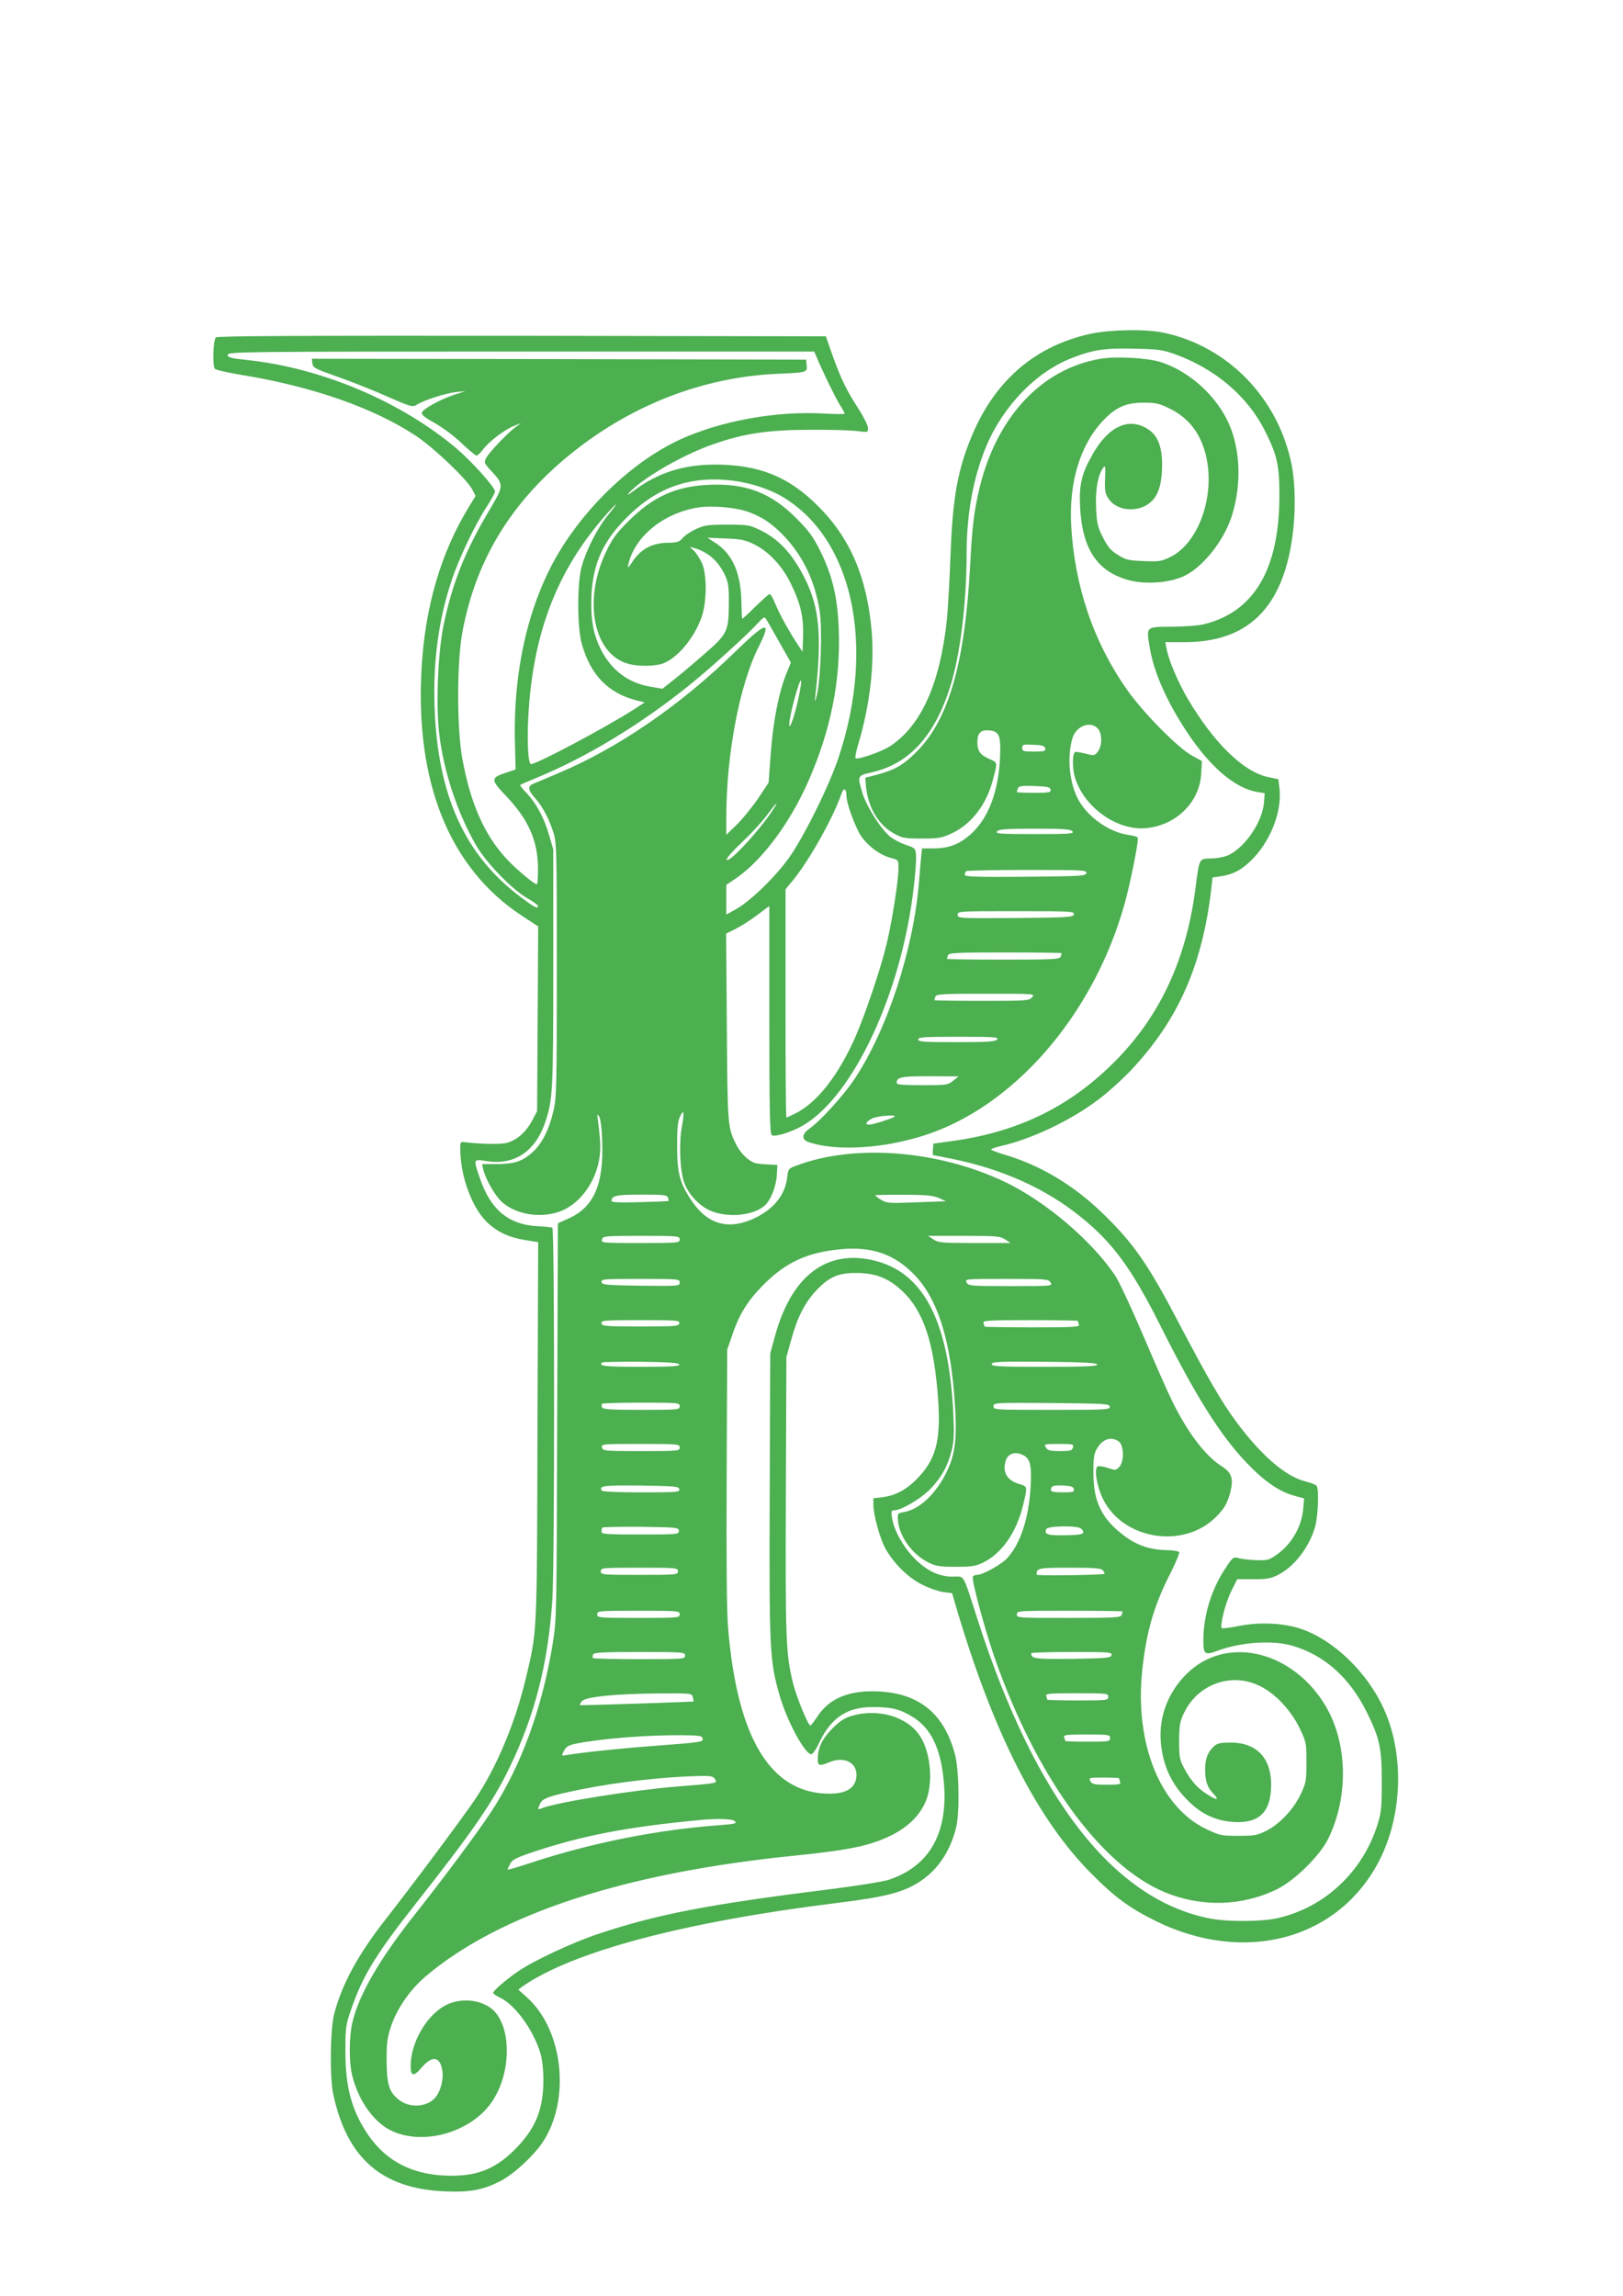 <?xml version="1.0" standalone="no"?>
<!DOCTYPE svg PUBLIC "-//W3C//DTD SVG 20010904//EN"
 "http://www.w3.org/TR/2001/REC-SVG-20010904/DTD/svg10.dtd">
<svg version="1.0" xmlns="http://www.w3.org/2000/svg"
 width="905pt" height="1280pt" viewBox="0 0 905 1280"
 preserveAspectRatio="xMidYMid meet">
<g transform="translate(0,1280) scale(0.1,-0.1)"
fill="#4caf50" stroke="none">
<path d="M6085 10940 c-305 -65 -530 -254 -660 -556 -84 -196 -113 -352 -125
-684 -5 -140 -15 -300 -20 -355 -39 -361 -145 -594 -320 -707 -44 -28 -171
-73 -189 -66 -4 1 2 38 15 80 65 217 91 445 74 635 -27 298 -121 516 -300 693
-164 164 -328 229 -571 230 -178 0 -323 -46 -455 -146 -33 -25 -41 -29 -26
-11 77 83 302 213 471 271 171 60 304 79 536 80 110 1 228 -3 263 -7 62 -8 62
-8 62 17 0 14 -25 64 -55 110 -65 100 -96 164 -145 301 l-35 100 -1694 3
c-1244 1 -1697 -1 -1707 -9 -15 -12 -20 -155 -6 -175 4 -6 70 -21 147 -34 396
-64 739 -184 976 -341 101 -68 282 -240 313 -299 l18 -35 -40 -65 c-154 -254
-241 -551 -261 -891 -38 -642 156 -1120 560 -1385 l90 -59 -3 -515 -3 -515
-27 -51 c-34 -64 -85 -110 -140 -125 -37 -10 -143 -8 -243 4 -18 2 -20 -3 -18
-58 5 -144 66 -306 145 -385 56 -56 123 -88 214 -103 l75 -12 -4 -1055 c-3
-1159 -1 -1108 -67 -1385 -58 -242 -162 -490 -280 -665 -65 -97 -352 -482
-501 -672 -151 -193 -241 -357 -285 -523 -23 -85 -26 -353 -6 -450 77 -358
271 -527 622 -542 144 -6 215 8 315 60 73 39 181 139 231 214 157 237 115 625
-87 807 l-49 44 27 20 c281 193 898 357 1743 462 276 34 374 59 466 118 102
66 172 169 205 302 21 82 17 317 -5 405 -62 240 -211 355 -461 356 -145 0
-245 -45 -308 -142 -18 -27 -35 -49 -38 -49 -13 0 -78 159 -98 240 -39 161
-42 242 -39 1045 l3 770 27 96 c33 123 77 209 140 275 71 75 123 98 223 97
105 0 177 -28 250 -95 124 -113 183 -289 206 -609 16 -235 -12 -337 -123 -449
-59 -58 -117 -88 -187 -97 l-51 -6 0 -37 c0 -55 36 -185 66 -241 46 -84 127
-164 205 -203 39 -20 93 -38 119 -42 l49 -6 21 -72 c207 -704 454 -1191 760
-1496 127 -128 211 -189 355 -260 500 -246 1026 -101 1250 345 127 254 135
594 19 843 -92 201 -280 381 -460 441 -96 33 -233 39 -347 16 -49 -10 -91 -15
-94 -12 -12 13 19 137 51 203 l35 70 88 0 c73 -1 96 3 136 22 95 47 181 160
212 277 15 61 20 201 7 221 -4 6 -31 17 -59 24 -111 26 -246 141 -387 330 -84
113 -164 251 -331 570 -165 315 -249 435 -422 601 -157 151 -336 258 -523 316
-47 14 -89 29 -93 33 -4 4 18 12 50 20 170 37 393 143 544 257 54 40 138 116
187 168 264 281 398 588 447 1016 l6 57 47 7 c72 10 126 41 186 106 98 106
156 266 140 388 l-6 47 -58 12 c-136 29 -301 189 -447 436 -55 94 -106 214
-118 279 l-7 37 109 0 c346 0 540 186 597 571 22 145 20 312 -3 424 -76 368
-356 655 -712 730 -99 21 -291 18 -404 -5z m470 -116 c225 -82 404 -236 500
-429 68 -136 80 -193 79 -370 -3 -404 -144 -639 -424 -706 -30 -7 -110 -13
-178 -13 -143 -1 -140 2 -122 -111 23 -141 93 -301 209 -477 129 -194 267
-312 390 -333 l43 -7 -4 -53 c-9 -106 -102 -245 -195 -291 -22 -11 -63 -19
-98 -20 -71 -3 -66 8 -90 -174 -50 -381 -191 -691 -429 -938 -253 -262 -541
-408 -916 -462 l-115 -16 -3 -32 c-2 -18 -1 -32 1 -32 3 0 49 -9 103 -20 284
-58 525 -166 721 -325 177 -142 283 -287 440 -599 200 -399 335 -614 482 -769
99 -104 181 -161 265 -185 l58 -16 -5 -57 c-7 -85 -50 -171 -114 -229 -33 -30
-67 -52 -88 -56 -35 -6 -122 -1 -165 11 -22 6 -30 -1 -68 -60 -78 -117 -122
-264 -122 -400 0 -79 8 -85 82 -57 127 47 305 59 414 27 179 -52 319 -177 415
-370 73 -148 84 -200 84 -390 0 -140 -3 -169 -23 -235 -83 -266 -296 -465
-559 -524 -90 -20 -276 -21 -375 -2 -536 104 -973 663 -1295 1661 -88 273 -72
245 -140 245 -78 0 -146 33 -217 105 -60 62 -112 155 -122 223 -6 37 -4 42 13
42 37 0 142 61 195 113 63 63 102 130 124 218 13 52 15 90 10 204 -26 544
-179 817 -484 866 -243 39 -423 -111 -510 -428 l-27 -98 -3 -794 c-3 -864 0
-920 54 -1109 41 -145 142 -332 178 -332 8 0 28 29 44 64 66 140 156 200 302
199 101 0 147 -11 219 -55 99 -60 154 -170 172 -343 32 -296 -72 -487 -305
-565 -36 -11 -179 -34 -346 -55 -665 -83 -948 -138 -1275 -247 -141 -47 -356
-147 -445 -208 -70 -48 -140 -108 -140 -121 0 -4 17 -16 38 -26 85 -40 187
-181 226 -312 10 -33 16 -92 16 -146 0 -158 -39 -260 -140 -369 -114 -121
-215 -166 -373 -166 -244 1 -410 103 -517 318 -52 105 -74 217 -74 377 0 131
2 146 32 232 64 187 137 307 365 596 311 394 426 561 518 752 141 291 215 579
239 935 13 192 13 2067 0 2075 -5 3 -43 7 -84 9 -160 8 -262 93 -321 270 -36
106 -37 104 37 93 154 -25 271 51 327 213 44 130 46 171 46 865 l0 660 -24 82
c-26 92 -73 179 -128 235 -20 21 -35 39 -32 42 2 2 44 20 92 40 281 116 583
299 857 521 119 96 320 279 378 343 28 31 35 34 43 22 5 -8 39 -66 74 -129
l65 -115 -26 -64 c-42 -105 -73 -265 -86 -441 l-12 -164 -57 -86 c-32 -47 -85
-113 -118 -146 l-61 -59 0 94 c0 354 73 739 180 953 76 152 46 145 -134 -30
-302 -295 -649 -533 -981 -673 -66 -28 -130 -55 -142 -60 -32 -13 -29 -36 12
-81 41 -46 77 -114 102 -194 17 -56 18 -109 18 -765 0 -640 -2 -712 -18 -780
-25 -109 -66 -189 -120 -236 -56 -50 -102 -64 -202 -64 l-77 0 6 -27 c14 -59
68 -153 108 -187 78 -67 207 -88 315 -52 107 36 199 154 223 286 11 59 10 101
-6 225 -5 35 -4 38 7 20 8 -12 15 -67 17 -138 9 -239 -46 -366 -185 -429 l-62
-28 -4 -1102 c-3 -1086 -3 -1105 -25 -1242 -60 -366 -179 -690 -349 -946 -80
-120 -261 -363 -417 -560 -196 -247 -313 -447 -350 -601 -20 -83 -21 -227 -1
-304 35 -138 120 -257 216 -303 179 -87 446 -10 562 160 113 165 110 434 -5
522 -71 53 -183 58 -263 11 -102 -60 -185 -207 -185 -332 0 -60 16 -63 62 -9
59 69 104 61 115 -21 7 -53 -13 -121 -46 -154 -50 -49 -144 -51 -201 -2 -51
42 -63 84 -64 213 -1 96 3 127 23 189 33 101 107 208 194 282 413 350 1113
579 2062 674 226 23 348 43 435 72 146 48 242 121 288 221 48 101 34 281 -29
375 -70 107 -234 154 -379 111 -41 -12 -67 -29 -110 -72 -57 -58 -80 -107 -80
-171 0 -36 10 -38 63 -16 95 40 172 -12 149 -100 -14 -50 -63 -75 -147 -75
-327 0 -514 307 -565 925 -8 93 -10 374 -8 845 l3 705 24 70 c42 127 89 203
181 295 125 125 247 180 436 196 166 14 287 -28 395 -135 129 -128 202 -343
229 -666 19 -234 11 -330 -37 -432 -59 -127 -154 -218 -242 -233 -35 -6 -36
-7 -34 -44 6 -90 80 -193 170 -237 41 -21 63 -24 153 -24 91 0 111 3 155 25
101 50 183 167 219 315 26 106 26 108 -16 120 -71 20 -99 65 -81 128 11 40 48
56 91 38 46 -19 56 -55 49 -179 -10 -174 -55 -314 -128 -396 -31 -36 -138 -96
-170 -96 -10 0 -21 -4 -24 -10 -9 -14 61 -275 117 -440 231 -668 593 -1169
952 -1319 205 -85 431 -79 626 16 100 49 240 187 287 283 118 243 107 551 -28
760 -191 296 -551 370 -764 156 -103 -103 -154 -239 -142 -380 12 -135 63
-242 162 -335 70 -67 144 -100 234 -108 140 -12 209 44 218 175 12 168 -69
266 -223 267 -58 0 -76 -4 -94 -20 -35 -32 -50 -70 -50 -129 0 -66 12 -102 48
-138 33 -36 18 -36 -39 0 -53 34 -91 77 -127 146 -24 46 -27 61 -27 151 1 88
4 107 28 157 78 160 265 226 421 149 87 -42 176 -137 224 -238 36 -75 37 -82
37 -188 0 -103 -2 -114 -32 -178 -40 -84 -116 -165 -190 -203 -53 -26 -67 -29
-158 -29 -95 0 -104 2 -179 38 -256 122 -399 475 -357 882 22 211 64 360 153
535 32 63 56 120 54 126 -2 6 -33 11 -71 12 -90 1 -168 27 -239 82 -122 92
-168 186 -169 345 -1 75 3 108 16 132 31 59 81 78 125 47 30 -21 32 -114 2
-144 -18 -18 -22 -18 -62 -4 -23 8 -49 12 -56 9 -23 -9 -7 -109 28 -181 111
-228 449 -282 630 -102 48 48 64 77 81 141 18 72 7 107 -45 140 -93 58 -191
186 -278 362 -25 50 -98 216 -163 369 -66 154 -136 305 -157 335 -132 196
-388 413 -613 521 -371 177 -836 214 -1160 93 -50 -18 -50 -19 -56 -71 -12
-92 -70 -167 -170 -218 -147 -74 -266 -46 -357 84 -70 101 -86 158 -86 307 -1
89 3 140 13 163 23 55 29 35 14 -45 -18 -95 -12 -247 12 -315 23 -66 84 -131
147 -158 98 -42 242 -27 305 31 32 31 62 108 65 170 l3 54 -50 3 c-27 1 -60 4
-72 7 -33 8 -82 53 -105 99 -51 99 -51 107 -55 661 l-4 520 54 27 c29 14 83
49 120 77 l67 50 0 -633 c0 -495 3 -636 13 -644 16 -13 108 15 174 53 282 164
551 741 618 1327 9 75 15 155 13 178 -3 40 -4 42 -55 59 -28 10 -67 29 -86 44
-51 38 -133 167 -157 243 -30 100 -31 99 51 118 208 47 350 202 437 476 56
176 92 467 92 742 0 224 38 429 110 601 95 225 278 414 477 491 118 46 184 56
348 52 136 -3 157 -6 230 -32z m-2003 -11 c33 -80 102 -222 128 -265 17 -26
30 -51 30 -54 0 -4 -48 -3 -107 0 -268 17 -582 -39 -812 -145 -255 -118 -515
-361 -676 -631 -166 -279 -252 -647 -244 -1041 l4 -167 -54 -18 c-87 -29 -87
-38 5 -134 123 -131 174 -248 174 -405 0 -46 -3 -83 -6 -83 -12 0 -71 47 -133
105 -145 137 -234 324 -283 595 -31 170 -31 534 0 704 78 424 294 763 663
1041 325 245 705 384 1094 401 165 7 167 8 163 47 l-3 32 -1378 3 -1378 2 3
-26 c3 -24 14 -30 139 -74 74 -26 199 -75 277 -110 132 -58 144 -61 165 -47
38 25 159 64 217 71 l55 5 -60 -19 c-81 -27 -179 -81 -183 -101 -2 -12 20 -29
73 -58 42 -24 109 -73 149 -112 40 -38 78 -69 83 -69 6 0 23 16 37 35 34 45
120 110 171 130 l40 16 -30 -22 c-44 -32 -148 -141 -164 -172 -13 -25 -12 -29
28 -72 72 -79 72 -80 -13 -224 -131 -220 -203 -400 -252 -633 -32 -153 -44
-444 -25 -608 25 -212 102 -444 207 -625 57 -97 202 -247 287 -294 31 -18 57
-37 57 -42 0 -18 -20 -8 -97 50 -312 234 -463 567 -480 1061 -9 250 23 488 94
700 40 123 132 316 197 415 25 39 46 77 46 85 0 24 -130 168 -217 242 -310
261 -751 447 -1165 491 -93 10 -108 14 -108 29 0 17 73 18 1635 18 l1635 0 12
-27z m-464 -693 c100 -13 205 -47 279 -92 389 -234 516 -827 310 -1448 -51
-156 -195 -447 -278 -563 -74 -104 -213 -239 -292 -284 l-57 -32 0 83 0 83 55
37 c146 101 301 309 403 542 124 282 180 559 169 844 -6 178 -35 301 -104 440
-39 78 -63 111 -133 181 -141 142 -282 196 -490 186 -183 -9 -309 -66 -446
-203 -64 -63 -90 -98 -122 -165 -133 -273 -74 -577 122 -630 59 -16 155 -14
198 4 80 34 168 140 209 253 31 85 32 240 3 305 -12 25 -32 56 -45 69 l-24 22
25 -7 c81 -24 136 -73 174 -155 17 -37 21 -64 20 -155 -1 -158 -6 -169 -150
-293 -65 -57 -142 -121 -170 -142 l-50 -40 -64 11 c-125 20 -220 91 -280 209
-39 79 -54 151 -53 265 2 196 58 331 198 470 169 170 356 234 593 205z m-698
-192 c-59 -72 -121 -194 -147 -288 -25 -91 -25 -338 1 -429 48 -173 146 -275
306 -316 l45 -11 -60 -39 c-160 -102 -541 -305 -574 -305 -18 0 -24 155 -12
315 31 429 161 762 411 1053 83 96 104 110 30 20z m774 21 c83 -28 144 -69
213 -143 103 -111 167 -247 193 -409 16 -96 7 -373 -14 -467 -10 -41 -14 -50
-11 -23 39 345 25 503 -55 664 -72 144 -149 226 -258 277 -52 25 -68 27 -177
27 -105 0 -127 -3 -173 -24 -29 -13 -62 -35 -75 -50 -19 -23 -30 -26 -84 -27
-85 -1 -147 -34 -192 -99 -29 -44 -33 -46 -27 -20 36 155 196 285 390 316 74
11 200 1 270 -22z m40 -183 c82 -40 158 -121 206 -220 54 -110 71 -185 68
-292 l-3 -88 -42 64 c-48 76 -92 158 -116 218 -10 24 -22 42 -27 40 -5 -2 -40
-33 -78 -70 -38 -38 -71 -68 -73 -68 -2 0 -4 42 -5 93 -2 159 -49 268 -143
329 l-46 30 100 -4 c86 -3 109 -8 159 -32z m251 -846 c-20 -98 -53 -197 -54
-160 -1 44 56 256 66 246 3 -2 -3 -41 -12 -86z m265 -557 c0 -44 51 -180 84
-228 41 -56 103 -102 164 -118 42 -11 42 -12 42 -57 0 -68 -35 -294 -66 -422
-31 -132 -119 -392 -173 -516 -95 -216 -213 -367 -333 -428 -26 -13 -50 -24
-53 -24 -3 0 -5 286 -5 636 l0 636 39 47 c89 107 226 349 272 483 13 39 29 34
29 -9z m-405 -70 c-73 -116 -254 -312 -263 -285 -2 7 37 51 87 98 50 47 112
114 138 150 48 65 69 86 38 37z m-591 -2169 c4 -9 5 -18 4 -19 -2 -2 -74 -5
-160 -7 -114 -3 -158 -2 -158 7 0 29 26 35 166 35 122 0 143 -2 148 -16z
m1511 -3 l40 -18 -165 -6 c-154 -6 -166 -5 -197 14 -18 11 -33 23 -33 25 0 2
71 4 158 3 127 0 165 -4 197 -18z m-1445 -231 c0 -19 -7 -20 -219 -20 -214 0
-219 0 -214 20 5 19 14 20 219 20 207 0 214 -1 214 -20z m1815 0 l30 -20 -200
0 c-183 0 -203 2 -230 20 l-30 20 200 0 c183 0 203 -2 230 -20z m-1815 -240
c0 -20 -5 -20 -217 -18 -197 3 -216 5 -219 21 -2 16 14 17 217 17 213 0 219
-1 219 -20z m2068 0 c12 -20 10 -20 -223 -20 -224 0 -235 1 -245 20 -11 20 -8
20 222 20 222 0 234 -1 246 -20z m-2070 -227 c-3 -17 -21 -18 -217 -18 -196 0
-214 1 -217 18 -2 16 14 17 218 17 204 0 219 -1 216 -17z m2222 13 c0 -2 3
-11 6 -20 6 -14 -21 -16 -260 -16 -146 0 -266 2 -266 4 0 2 -3 11 -6 20 -6 14
21 16 260 16 146 0 266 -2 266 -4z m-2222 -243 c3 -10 -45 -13 -217 -13 -202
0 -234 4 -214 24 4 3 101 5 217 4 157 -2 210 -6 214 -15z m2330 0 c3 -10 -60
-13 -292 -13 -258 0 -296 2 -296 15 0 13 37 15 292 13 222 -2 292 -6 296 -15z
m-2328 -233 c0 -19 -7 -20 -214 -20 -174 0 -215 3 -219 14 -3 8 -3 17 0 20 4
3 102 6 220 6 206 0 213 -1 213 -20z m2398 -2 c3 -17 -17 -18 -322 -18 -320 0
-326 0 -326 20 0 20 5 20 322 18 298 -3 323 -4 326 -20z m-2398 -228 c0 -19
-7 -20 -214 -20 -205 0 -214 1 -219 20 -5 20 0 20 214 20 212 0 219 -1 219
-20z m2193 0 c-5 -17 -14 -20 -72 -20 -55 0 -68 3 -79 20 -12 19 -10 20 72 20
79 0 84 -1 79 -20z m-2195 -232 c3 -17 -12 -18 -212 -18 -132 0 -217 4 -221
10 -16 27 13 30 218 28 192 -3 212 -5 215 -20z m2200 0 c3 -16 -5 -18 -62 -18
-48 0 -66 4 -66 13 0 23 13 28 70 25 43 -2 56 -7 58 -20z m-2203 -233 c0 -19
-7 -20 -215 -20 -184 0 -215 2 -216 15 0 8 1 18 4 23 2 4 99 6 215 5 204 -3
212 -4 212 -23z m2243 13 c29 -29 12 -36 -87 -37 -100 -2 -119 4 -107 34 7 19
176 21 194 3z m-2248 -238 c0 -19 -7 -20 -215 -20 -208 0 -215 1 -215 20 0 19
7 20 215 20 208 0 215 -1 215 -20z m2370 5 c7 -9 11 -17 9 -19 -8 -7 -379 -12
-379 -5 0 37 9 39 185 39 142 0 175 -3 185 -15z m-2360 -245 c0 -19 -7 -20
-230 -20 -223 0 -230 1 -230 20 0 19 7 20 230 20 223 0 230 -1 230 -20z m2470
16 c0 -2 -3 -11 -6 -20 -5 -14 -41 -16 -295 -16 -282 0 -289 0 -289 20 0 20 7
20 295 20 162 0 295 -2 295 -4z m-2440 -246 c0 -19 -7 -20 -253 -20 -140 0
-256 3 -260 6 -3 3 -3 12 0 20 4 11 50 14 259 14 247 0 254 -1 254 -20z m2378
3 c-3 -16 -23 -18 -217 -21 -213 -2 -230 0 -231 31 0 4 102 7 226 7 209 0 225
-1 222 -17z m-2335 -235 c4 -12 5 -23 4 -24 -4 -2 -632 -23 -634 -20 -2 1 3
11 11 21 18 25 185 42 427 44 185 1 187 1 192 -21z m2317 2 c0 -19 -7 -20
-170 -20 -93 0 -170 2 -170 4 0 2 -3 11 -6 20 -5 14 13 16 170 16 169 0 176
-1 176 -20z m-2262 -232 c4 -20 0 -21 -292 -43 -185 -14 -387 -36 -469 -50
-27 -5 -27 -4 -12 24 12 24 25 31 67 40 144 29 403 49 593 47 94 -1 110 -3
113 -18z m2272 2 c0 -19 -7 -20 -125 -20 -69 0 -125 2 -125 4 0 2 -3 11 -6 20
-5 14 10 16 125 16 124 0 131 -1 131 -20z m-2203 -229 c15 -23 15 -23 -212
-41 -245 -20 -661 -86 -751 -120 -28 -11 -28 -10 -12 25 13 30 54 44 233 80
197 40 463 70 660 74 60 1 72 -2 82 -18z m2253 5 c0 -2 3 -11 6 -20 5 -14 -5
-16 -75 -16 -70 0 -82 3 -91 20 -10 19 -8 20 75 20 47 0 85 -2 85 -4z m-2141
-240 c10 -12 -3 -15 -81 -21 -347 -25 -712 -97 -1051 -208 -75 -25 -137 -43
-137 -40 0 2 7 17 15 32 12 24 32 34 137 69 269 89 517 137 918 175 97 10 188
7 199 -7z"/>
<path d="M6132 10799 c-326 -57 -574 -324 -670 -719 -30 -125 -41 -213 -52
-425 -29 -551 -119 -865 -299 -1046 -74 -74 -120 -101 -218 -127 l-68 -18 3
-39 c9 -119 66 -220 152 -269 52 -29 61 -31 160 -31 94 0 111 3 167 29 106 49
189 154 226 286 31 114 32 107 -17 129 -50 22 -66 44 -66 93 0 51 18 70 65 66
58 -5 67 -28 61 -158 -10 -186 -65 -331 -160 -418 -65 -59 -125 -82 -212 -82
l-63 0 -5 -52 c-3 -29 -8 -87 -11 -128 -30 -380 -176 -829 -361 -1107 -60 -90
-192 -235 -249 -274 -46 -32 -47 -64 -2 -78 153 -49 405 -35 631 36 503 156
951 669 1126 1291 32 113 82 361 74 373 -2 4 -25 10 -51 14 -113 16 -236 106
-286 208 -46 94 -57 235 -26 334 21 65 97 95 139 53 27 -27 27 -99 1 -131 -18
-23 -21 -23 -70 -10 -29 7 -55 11 -57 8 -15 -14 -15 -90 -1 -138 49 -168 234
-301 397 -286 167 15 298 143 308 302 l4 72 -58 32 c-77 43 -268 236 -356 361
-189 266 -296 580 -315 920 -13 241 50 448 176 583 71 76 129 102 226 102 71
0 89 -4 147 -33 107 -52 174 -140 203 -264 52 -223 -41 -486 -200 -564 -51
-24 -63 -26 -149 -22 -83 3 -100 7 -142 34 -39 24 -56 43 -83 96 -30 59 -35
78 -39 166 -5 100 10 184 40 225 11 15 13 6 10 -60 -3 -65 0 -84 18 -111 48
-77 181 -83 247 -11 36 39 53 103 53 198 0 101 -24 162 -77 197 -106 71 -221
19 -310 -138 -62 -109 -77 -171 -70 -298 12 -234 98 -360 277 -406 84 -21 203
-15 285 17 110 41 239 198 285 347 46 149 48 313 4 453 -57 180 -219 341 -404
401 -74 23 -251 33 -338 17z m-304 -2171 c3 -16 -5 -18 -62 -18 -60 0 -66 2
-66 20 0 19 5 21 62 18 50 -2 63 -6 66 -20z m30 -230 c3 -16 -6 -18 -92 -18
-53 0 -96 2 -96 4 0 2 3 12 6 21 5 13 21 15 93 13 72 -3 86 -6 89 -20z m122
-233 c11 -13 -13 -15 -210 -15 -197 0 -221 2 -210 15 10 12 47 15 210 15 163
0 200 -3 210 -15z m78 -232 c-3 -17 -28 -18 -341 -21 -277 -2 -337 0 -337 11
0 8 3 17 7 20 3 4 157 7 340 7 313 0 334 -1 331 -17z m-70 -230 c-3 -17 -28
-18 -326 -21 -317 -2 -322 -2 -322 18 0 20 6 20 326 20 305 0 325 -1 322 -17z
m-68 -217 c0 -2 -3 -11 -6 -20 -5 -14 -43 -16 -320 -16 -173 0 -314 2 -314 4
0 2 3 11 6 20 5 14 43 16 320 16 173 0 314 -2 314 -4z m-165 -246 c-17 -19
-31 -20 -282 -20 -144 0 -263 2 -263 4 0 2 3 11 6 20 5 14 40 16 282 16 274 0
275 0 257 -20z m-195 -235 c-10 -12 -48 -15 -226 -15 -184 0 -214 2 -214 15 0
13 32 15 226 15 200 0 225 -2 214 -15z m-245 -230 c-29 -24 -36 -25 -172 -25
-111 0 -143 3 -143 13 0 32 24 37 185 37 l160 -1 -30 -24z m-325 -199 c0 -7
-122 -46 -142 -46 -26 0 -22 13 10 32 23 15 132 26 132 14z"/>
</g>
</svg>
